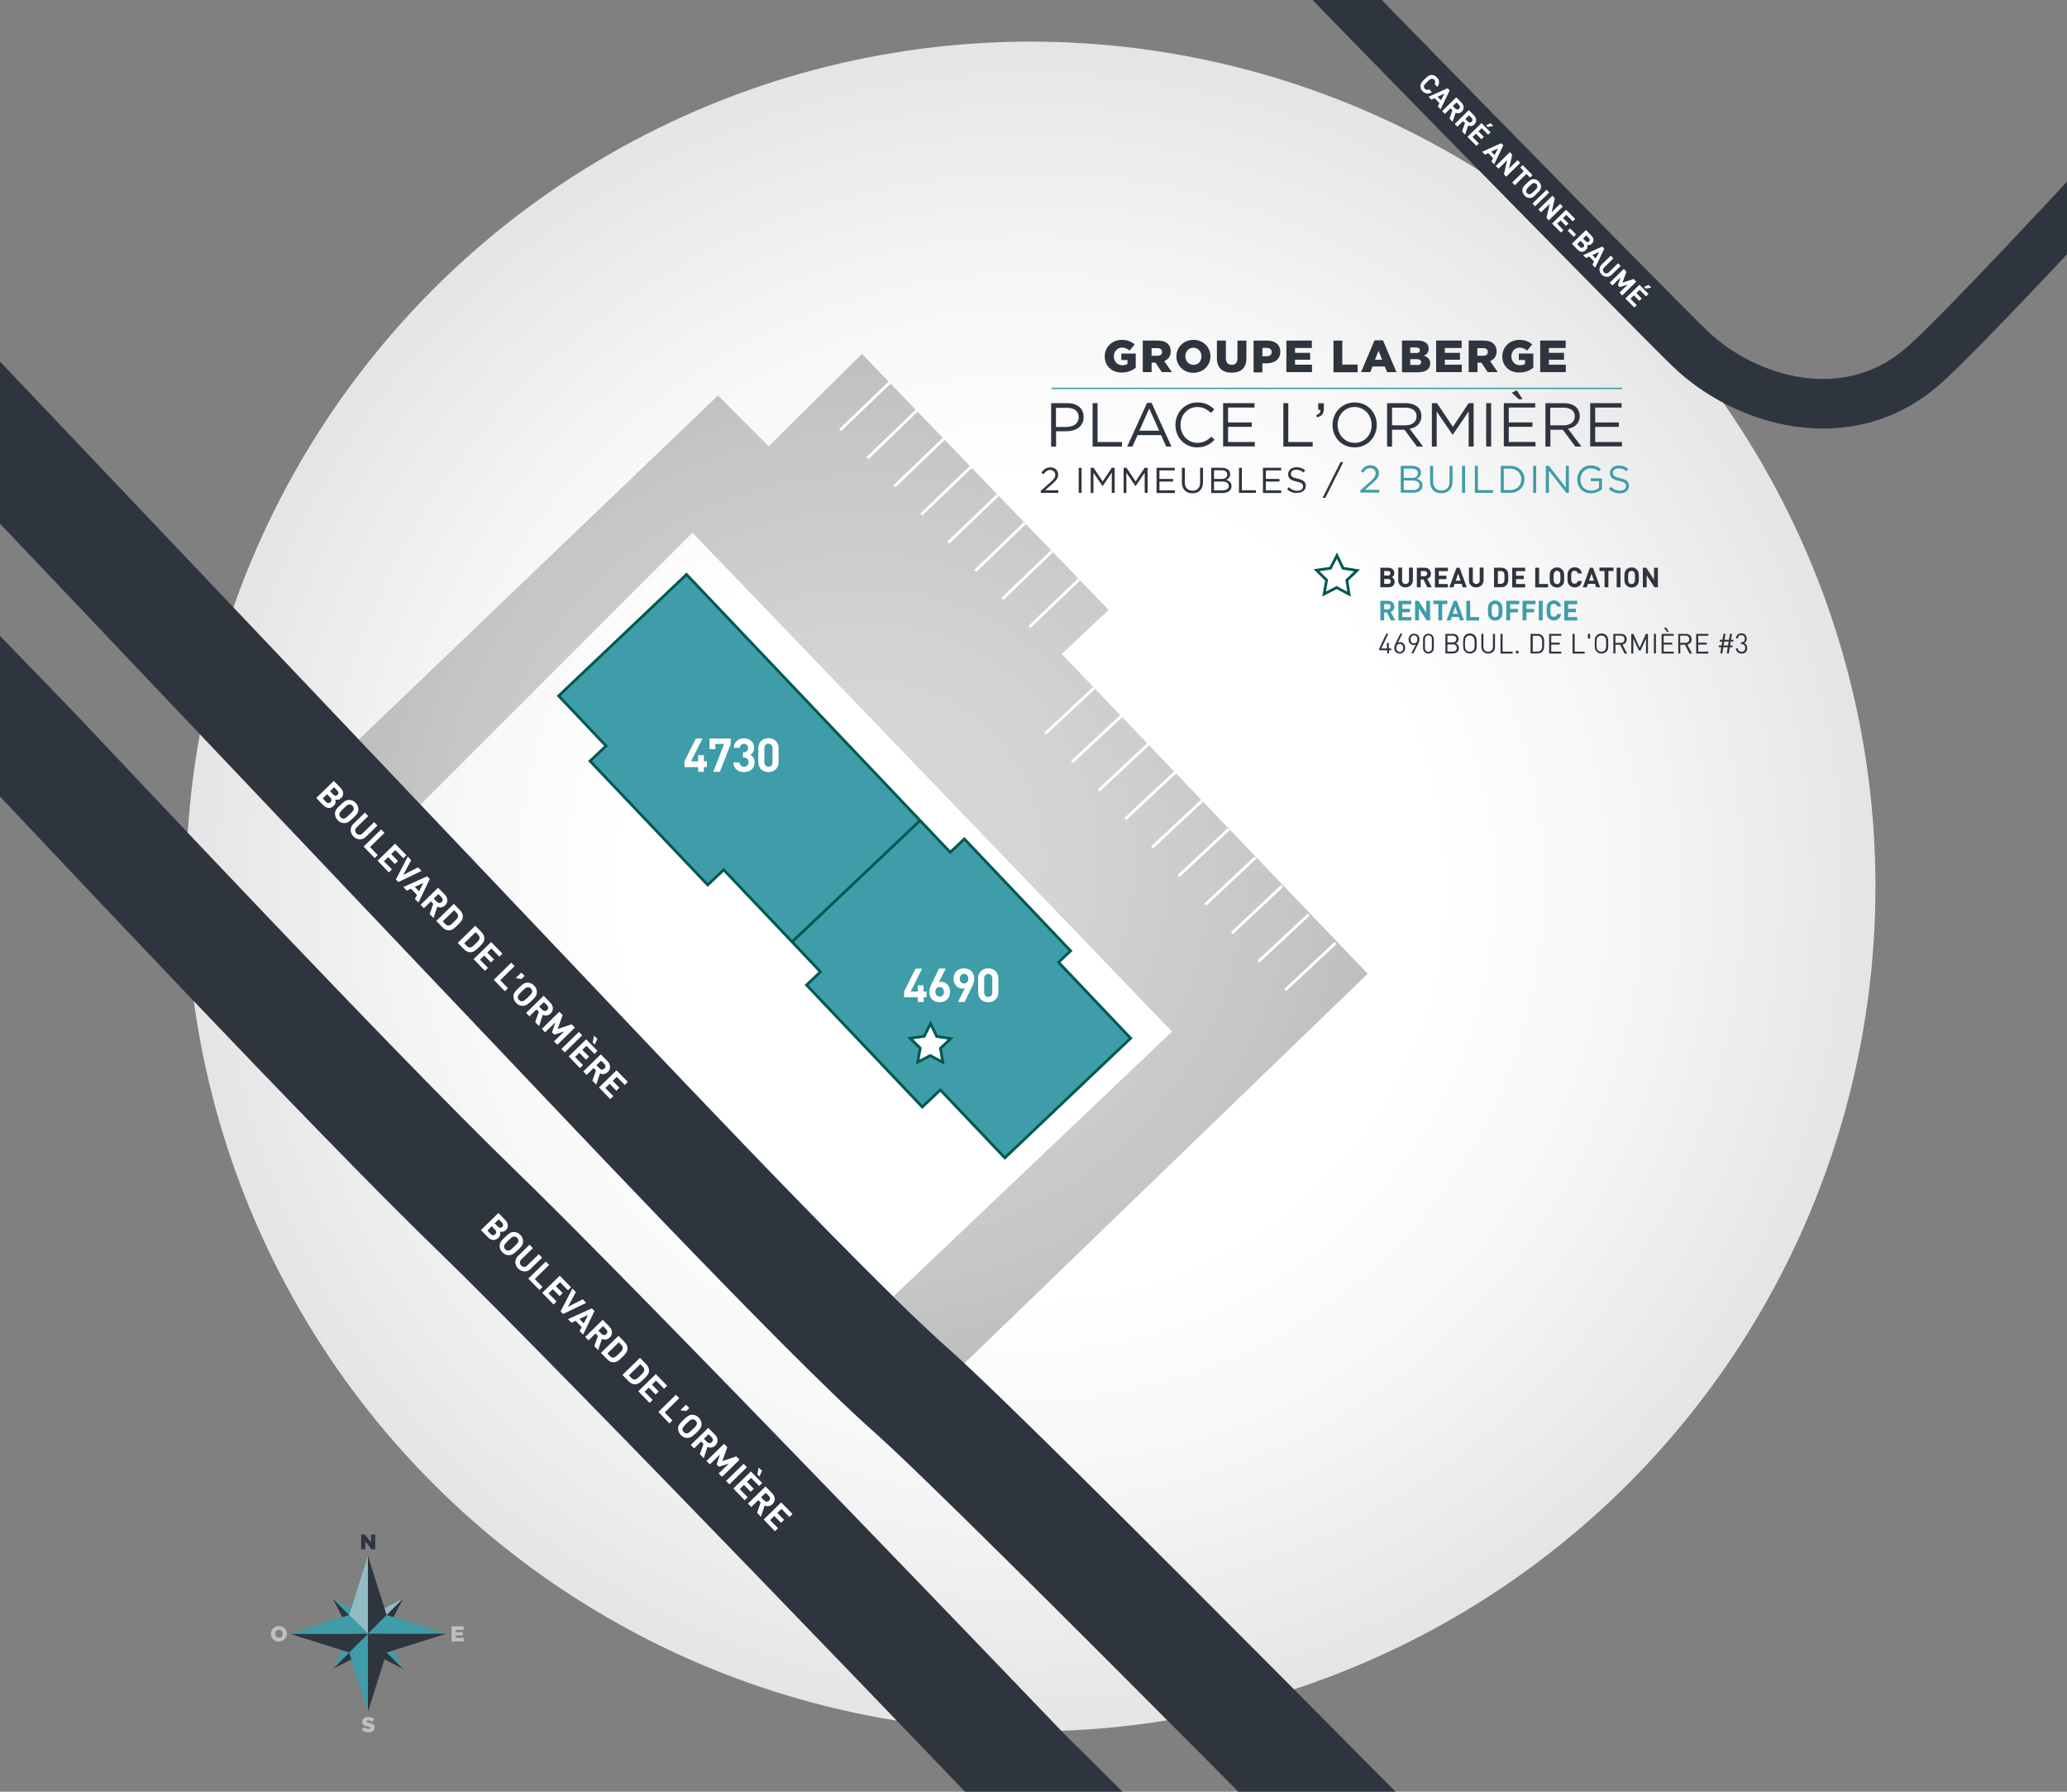 <?xml version="1.0" encoding="utf-8"?>
<!-- Generator: Adobe Illustrator 22.1.0, SVG Export Plug-In . SVG Version: 6.00 Build 0)  -->
<svg version="1.1" xmlns="http://www.w3.org/2000/svg" xmlns:xlink="http://www.w3.org/1999/xlink" x="0px" y="0px"
	 viewBox="0 0 1500 1300" style="enable-background:new 0 0 1500 1300;" xml:space="preserve">
<rect x="0" y="0" width="1500" height="1300" fill="#808080" stroke="none"/>
<style type="text/css">
	.st0{fill:url(#SVGID_1_);}
	.st1{fill:#90BCC4;}
	.st2{fill:#2F353E;}
	.st3{fill:#3E9DA8;}
	.st4{fill:#BFBFBF;}
	.st5{display:none;fill:#E5E5E5;}
	.st6{display:none;fill:url(#SVGID_2_);}
	.st7{display:none;}
	.st8{display:inline;fill:#2F353E;}
	.st9{display:inline;}
	.st10{fill:#CCFFFF;}
	.st11{fill:url(#SVGID_3_);}
	.st12{fill:none;stroke:#FFFFFF;stroke-width:2.066;stroke-miterlimit:10;}
	.st13{fill:#3E9DA8;stroke:#035850;stroke-width:2;stroke-miterlimit:10;}
	.st14{fill:#FFFFFF;stroke:#035850;stroke-width:2;stroke-miterlimit:10;}
	.st15{fill:#FFFFFF;}
	.st16{fill:none;stroke:#035850;stroke-width:2;stroke-miterlimit:10;}
	.st17{clip-path:url(#SVGID_5_);}
	.st18{fill:none;stroke:#2F353E;stroke-width:36;stroke-miterlimit:10;}
	.st19{fill:none;stroke:#2F353E;stroke-width:81;stroke-miterlimit:10;}
	.st20{fill:none;stroke:#3E9DA8;stroke-width:0.993;stroke-miterlimit:10;}
</style>
<g id="Layer_6">
	<radialGradient id="SVGID_1_" cx="747.976" cy="643.184" r="613.041" gradientUnits="userSpaceOnUse">
		<stop  offset="0.48" style="stop-color:#FFFFFF"/>
		<stop  offset="0.699" style="stop-color:#F7F7F7"/>
		<stop  offset="1" style="stop-color:#E5E5E5"/>
	</radialGradient>
	<circle class="st0" cx="748" cy="643.2" r="613"/>
	<g>
		<g>
			<polygon class="st1" points="267,1173.1 267,1185.4 292.6,1159.8 			"/>
			<polygon class="st2" points="292.6,1159.8 267,1185.4 279.3,1185.4 			"/>
		</g>
		<g>
			<polygon class="st2" points="267,1197.7 267,1185.4 241.4,1211 			"/>
			<polygon class="st3" points="241.4,1211 267,1185.4 254.7,1185.4 			"/>
		</g>
		<g>
			<polygon class="st3" points="279.3,1185.4 267,1185.4 292.6,1211 			"/>
			<polygon class="st2" points="292.6,1211 267,1185.4 267,1197.7 			"/>
		</g>
		<g>
			<polygon class="st2" points="254.7,1185.4 267,1185.4 241.4,1159.8 			"/>
			<polygon class="st3" points="241.4,1159.8 267,1185.4 267,1173.1 			"/>
		</g>
		<g>
			<polygon class="st1" points="253.4,1171.8 267,1185.4 267,1128.8 			"/>
			<polygon class="st2" points="267,1128.8 267,1185.4 280.6,1171.8 			"/>
		</g>
		<g>
			<polygon class="st2" points="280.6,1199 267,1185.4 267,1242 			"/>
			<polygon class="st3" points="267,1242 267,1185.4 253.4,1199 			"/>
		</g>
		<g>
			<polygon class="st3" points="280.6,1171.8 267,1185.4 323.7,1185.4 			"/>
			<polygon class="st2" points="323.7,1185.4 267,1185.4 280.6,1199 			"/>
		</g>
		<g>
			<polygon class="st2" points="253.4,1199 267,1185.4 210.4,1185.4 			"/>
			<polygon class="st3" points="210.4,1185.4 267,1185.4 253.4,1171.8 			"/>
		</g>
		<path class="st2" d="M262,1113.4h2.8l4.5,5.7v-5.7h3v10.8h-2.6l-4.6-5.9v5.9h-3V1113.4z"/>
		<path class="st4" d="M262.4,1255.1l1.7-2c1.1,0.9,2.3,1.3,3.5,1.3c0.8,0,1.2-0.3,1.2-0.7v0c0-0.4-0.4-0.7-1.8-1
			c-2.3-0.5-4.1-1.2-4.1-3.4v0c0-2,1.6-3.5,4.2-3.5c1.8,0,3.3,0.5,4.5,1.4l-1.5,2.1c-1-0.7-2.1-1.1-3-1.1c-0.7,0-1.1,0.3-1.1,0.7v0
			c0,0.5,0.4,0.7,1.9,1.1c2.5,0.5,4,1.3,4,3.4v0c0,2.2-1.7,3.5-4.4,3.5C265.6,1256.9,263.7,1256.3,262.4,1255.1z"/>
		<path class="st4" d="M327.7,1180h8.7v2.6h-5.7v1.6h5.2v2.4h-5.2v1.7h5.8v2.6h-8.8V1180z"/>
		<path class="st4" d="M196.6,1185.5L196.6,1185.5c0-3.1,2.5-5.7,5.8-5.7c3.3,0,5.8,2.5,5.8,5.6v0c0,3.1-2.5,5.6-5.8,5.6
			C199.1,1191.1,196.6,1188.6,196.6,1185.5z M205.2,1185.5L205.2,1185.5c0-1.6-1.1-3-2.8-3c-1.6,0-2.7,1.3-2.7,2.9v0
			c0,1.6,1.1,2.9,2.8,2.9C204.1,1188.4,205.2,1187.1,205.2,1185.5z"/>
	</g>
</g>
<g id="Calque_7">
</g>
<g id="Layer_3_copy">
	
		<rect x="402.9" y="785.3" transform="matrix(-0.722 0.692 -0.692 -0.722 1326.75 1129.395)" class="st5" width="66.8" height="92.2"/>
	
		<radialGradient id="SVGID_2_" cx="452.277" cy="815.494" r="30.91" gradientTransform="matrix(1.069 -6.631517e-02 -6.631517e-02 1.064 6.786 -6.509)" gradientUnits="userSpaceOnUse">
		<stop  offset="0" style="stop-color:#34CFC6"/>
		<stop  offset="0.228" style="stop-color:#35CAC6"/>
		<stop  offset="0.488" style="stop-color:#38BCC6"/>
		<stop  offset="0.765" style="stop-color:#3EA6C6"/>
		<stop  offset="1" style="stop-color:#448CC6"/>
	</radialGradient>
	<polygon class="st6" points="404.2,820.8 427.5,798.4 468.3,840.9 445,863.3 	"/>
	<g class="st7">
		<circle class="st8" cx="445.6" cy="824.5" r="3"/>
		<g class="st9">
			<g>
				<g>
					<g>
						<path class="st2" d="M433.3,831.6c1.7,0.1,2.5-0.3,3.4-0.8c1.1-0.5,2.3-1.1,4.6-1c2.3,0.1,3.4,0.8,4.5,1.4c0,0,0,0,0,0
							l-7.5-8.5c-1.1-1.2-2.7-1.9-4.4-1.7l-6.5,0.6c-0.7,0.1-1.2,0.7-1.1,1.4c0.1,0.7,0.7,1.2,1.4,1.1l6.5-0.6
							c0.9-0.1,1.7,0.3,2.3,0.9l0.7,0.8l-9.9,4.2c1.3,0.3,2.1,0.8,2.8,1.2C430.8,831,431.6,831.5,433.3,831.6z"/>
					</g>
				</g>
			</g>
			<g>
				<path class="st10" d="M446.6,832.2c-1.1-0.6-2.6-1.2-4.9-1.3c-2.9-0.1-4.5,0.6-5.9,1.3c-1.2,0.6-2.2,1.1-4.4,1
					c-2.1-0.1-3.1-0.7-4.3-1.4c-0.8-0.5-1.6-1-2.8-1.3l-4.6,2c2,0.4,3.3,1.2,4.5,1.9c1.4,0.8,2.6,1.6,5.3,1.7
					c2.6,0.1,3.9-0.5,5.4-1.2c1.7-0.8,3.7-1.8,7.3-1.6c3.6,0.2,5.5,1.3,7.1,2.2c0,0,0,0,0,0L446.6,832.2z"/>
			</g>
		</g>
	</g>
	<radialGradient id="SVGID_3_" cx="626.5" cy="623.67" r="366.415" gradientUnits="userSpaceOnUse">
		<stop  offset="0" style="stop-color:#D9D9D9"/>
		<stop  offset="0.392" style="stop-color:#D4D4D4"/>
		<stop  offset="0.871" style="stop-color:#C5C5C5"/>
		<stop  offset="1" style="stop-color:#BFBFBF"/>
	</radialGradient>
	<polygon class="st11" points="260.5,536.5 521,287 557.8,323.8 625.5,256.8 804.5,442.5 770.5,474.5 992.5,706.5 698.5,990.5 
		648.5,940.5 850.5,748.5 502.5,386.5 304.5,584.5 	"/>
	<g>
		<g>
			<line class="st12" x1="665.3" y1="297.9" x2="629.4" y2="332.5"/>
			<line class="st12" x1="704.5" y1="338.8" x2="668.6" y2="373.3"/>
			<line class="st12" x1="743.7" y1="379.6" x2="707.8" y2="414.2"/>
			<line class="st12" x1="763.4" y1="400" x2="727.4" y2="434.6"/>
			<line class="st12" x1="783" y1="420.5" x2="747" y2="455"/>
			<line class="st12" x1="684.9" y1="318.4" x2="649" y2="352.9"/>
			<line class="st12" x1="724.1" y1="359.2" x2="688.2" y2="393.7"/>
			<line class="st12" x1="645.7" y1="277.5" x2="609.7" y2="312"/>
		</g>
	</g>
	<g>
		<g>
			<line class="st12" x1="833.7" y1="539.5" x2="797.3" y2="573.6"/>
			<line class="st12" x1="872.4" y1="580.9" x2="836" y2="614.9"/>
			<line class="st12" x1="911.1" y1="622.2" x2="874.7" y2="656.3"/>
			<line class="st12" x1="930.4" y1="642.9" x2="894" y2="677"/>
			<line class="st12" x1="969.1" y1="684.3" x2="932.7" y2="718.3"/>
			<line class="st12" x1="949.7" y1="663.6" x2="913.3" y2="697.6"/>
			<line class="st12" x1="795" y1="498.2" x2="758.6" y2="532.2"/>
			<line class="st12" x1="853" y1="560.2" x2="816.6" y2="594.3"/>
			<line class="st12" x1="891.7" y1="601.6" x2="855.3" y2="635.6"/>
			<line class="st12" x1="814.4" y1="518.9" x2="777.9" y2="552.9"/>
		</g>
	</g>
	<polygon class="st13" points="820.5,753.3 768.2,698.2 776.9,689.9 699.8,608.7 689.6,618.4 498.2,416.8 405.4,504.9 439.8,541.2 
		428.2,552.2 513.6,642.1 525.2,631.1 595.4,705.1 585.3,714.7 669.3,803.2 682.4,790.8 729.2,840.1 	"/>
	<polygon class="st14" points="679.8,752 689.9,753.5 682.5,760.6 684.2,770.8 675.1,765.9 666,770.6 667.8,760.5 660.5,753.3 
		670.7,751.9 675.3,742.7 	"/>
	<g>
		<path class="st15" d="M510.8,556.6v3.4h-4.2v-3.4h-9.9v-4.2l8.3-16.6h4.8l-8.3,16.6h5.1v-4.5h4.2v4.5h2.2v4.2H510.8z"/>
		<path class="st15" d="M522.4,560h-4.8l7.9-20.2h-6.4v3.8h-4.2v-7.8h15.4v4L522.4,560z"/>
		<path class="st15" d="M539.9,560.2c-3.9,0-7.6-2.1-7.7-7.1h4.4c0.1,2.2,1.6,3.2,3.3,3.2c1.9,0,3.3-1.2,3.3-3.4
			c0-2-1.2-3.3-3.4-3.3h-0.6v-3.8h0.6c2.1,0,3.1-1.3,3.1-3c0-2-1.4-3.1-3-3.1c-1.7,0-2.9,1.1-3,2.9h-4.4c0.1-4.3,3.3-6.9,7.4-6.9
			c4.3,0,7.4,2.9,7.4,6.9c0,2.6-1.2,4.1-2.8,5c1.7,0.9,3.1,2.6,3.1,5.5C547.6,557.8,544.1,560.2,539.9,560.2z"/>
		<path class="st15" d="M557.7,560.2c-3.9,0-7.4-2.6-7.4-7.2v-10.2c0-4.6,3.4-7.2,7.4-7.2s7.3,2.6,7.3,7.2V553
			C565,557.6,561.6,560.2,557.7,560.2z M560.6,542.9c0-2-1.2-3.3-2.9-3.3s-3,1.3-3,3.3V553c0,2,1.2,3.3,3,3.3s2.9-1.2,2.9-3.3V542.9
			z"/>
	</g>
	<g>
		<path class="st15" d="M670.3,723.6v3.4H666v-3.4h-9.9v-4.2l8.3-16.6h4.8l-8.3,16.6h5.1v-4.5h4.2v4.5h2.2v4.2H670.3z"/>
		<path class="st15" d="M681.9,727.2c-4.3,0-7.5-2.7-7.5-7.5c0-2.2,1-4.2,2-6.5l5.1-10.5h4.8l-5,10c0.6-0.2,1.2-0.3,1.8-0.3
			c3.3,0,6.4,2.7,6.4,7.2C689.4,724.4,686.2,727.2,681.9,727.2z M681.9,716.1c-1.8,0-3.1,1.3-3.1,3.5c0,2.2,1.3,3.5,3.1,3.5
			s3.1-1.3,3.1-3.5C685,717.5,683.7,716.1,681.9,716.1z"/>
		<path class="st15" d="M705.1,716.5L700,727h-4.8l5-10c-0.6,0.2-1.2,0.3-1.8,0.3c-3.3,0-6.4-2.7-6.4-7.2c0-4.8,3.3-7.5,7.5-7.5
			c4.3,0,7.5,2.7,7.5,7.5C707.1,712.3,706.2,714.3,705.1,716.5z M699.6,706.6c-1.8,0-3.1,1.3-3.1,3.5c0,2.1,1.3,3.5,3.1,3.5
			c1.8,0,3.1-1.3,3.1-3.5C702.7,707.8,701.4,706.6,699.6,706.6z"/>
		<path class="st15" d="M717.2,727.2c-3.9,0-7.4-2.6-7.4-7.2v-10.2c0-4.6,3.4-7.2,7.4-7.2c3.9,0,7.3,2.6,7.3,7.2V720
			C724.5,724.6,721.1,727.2,717.2,727.2z M720.1,709.9c0-2-1.2-3.3-2.9-3.3c-1.7,0-3,1.3-3,3.3V720c0,2,1.2,3.3,3,3.3
			c1.7,0,2.9-1.2,2.9-3.3V709.9z"/>
	</g>
	<line class="st16" x1="574.8" y1="683.4" x2="667.7" y2="595.3"/>
</g>
<g id="Calque_8">
	<g>
		<defs>
			<rect id="SVGID_4_" width="1500" height="1300"/>
		</defs>
		<clipPath id="SVGID_5_">
			<use xlink:href="#SVGID_4_"  style="overflow:visible;"/>
		</clipPath>
		<g class="st17">
			<path class="st18" d="M877.1-103.9c45,48,322.6,331.2,349.5,357c39,37.5,113.7,61.3,169.5,12c51-45,324-346.5,324-346.5"/>
			<path class="st19" d="M-258.4,50.1c121.5,126,606,637.5,640.5,673.5c34.5,36,214.5,228,279,285c64.5,57,444,442.5,444,442.5"/>
			<path class="st19" d="M-339.9,170.1c0,0,336,345,366,376.5s229.5,244.5,319.5,331.5s397.5,408,397.5,408l177,175.5"/>
		</g>
	</g>
	<g>
		<g>
			<path class="st15" d="M1032.4,66.2c-1.1-1.1-1.6-2.4-1.6-3.8c0-2,1.3-3.3,3.1-5c1.8-1.7,3-3,5-3c1.4,0,2.7,0.5,3.8,1.7
				c1.9,1.9,2.2,4.5,0.4,6.9l-2-2c0.6-1,0.7-2.1-0.2-3.1c-0.5-0.5-1.2-0.8-1.8-0.8c-0.8,0-1.4,0.4-3.4,2.3c-2,1.9-2.3,2.5-2.4,3.3
				c0,0.6,0.2,1.2,0.7,1.8c1,1,2.1,0.9,3.1,0.3l2,2C1036.8,68.5,1034.3,68.1,1032.4,66.2z"/>
			<path class="st15" d="M1043.4,77.2l1.2-2.4l-3.5-3.6l-2.4,1.1l-2-2.1l13.8-6.2l1.5,1.6l-6.6,13.7L1043.4,77.2z M1048.2,67.9
				l-5,2.3l2.5,2.5L1048.2,67.9z"/>
			<path class="st15" d="M1051.9,86l2.1-6l-1.4-1.4l-4.1,4l-1.9-2l10.2-10l3.9,4c2,2.1,1.8,4.7,0.1,6.4c-1.4,1.4-3.2,1.4-4.5,0.8
				l-2.2,6.6L1051.9,86z M1058.8,76.2l-1.8-1.9l-2.7,2.6l1.8,1.9c0.9,0.9,2,0.9,2.8,0.1C1059.7,78.2,1059.7,77.1,1058.8,76.2z"/>
			<path class="st15" d="M1061,95.3l2.1-6l-1.4-1.4l-4.1,4l-1.9-2l10.2-10l3.9,4c2,2.1,1.8,4.7,0.1,6.4c-1.4,1.4-3.2,1.4-4.5,0.8
				l-2.2,6.6L1061,95.3z M1067.9,85.6l-1.8-1.9l-2.7,2.6l1.8,1.9c0.9,0.9,2,0.9,2.8,0.1S1068.8,86.4,1067.9,85.6z"/>
			<path class="st15" d="M1064.9,99.3l10.2-10l6.6,6.7l-1.8,1.7l-4.6-4.7l-2.4,2.3l3.9,4l-1.8,1.7l-3.9-4l-2.5,2.4l4.6,4.7l-1.8,1.7
				L1064.9,99.3z M1079.7,92.1l-1.2-1.2l3.3-1.5l1.9,2L1079.7,92.1z"/>
			<path class="st15" d="M1082.3,117.1l1.2-2.4l-3.5-3.6l-2.4,1.1l-2-2.1l13.8-6.2l1.5,1.6l-6.6,13.7L1082.3,117.1z M1087.1,107.7
				l-5,2.3l2.5,2.5L1087.1,107.7z"/>
			<path class="st15" d="M1091.4,126.4l2.3-10.1l-6.3,6.1l-1.9-2l10.2-10l1.7,1.8l-2.3,10.1l6.2-6.1l1.9,2l-10.2,10L1091.4,126.4z"
				/>
			<path class="st15" d="M1107.7,126.2l-8.4,8.2l-1.9-2l8.4-8.2l-2.6-2.7l1.8-1.7l7.1,7.3l-1.8,1.7L1107.7,126.2z"/>
			<path class="st15" d="M1110.2,143.6c-1.4,0-2.7-0.5-3.8-1.7c-1.1-1.2-1.6-2.4-1.6-3.9c0-2,1.3-3.3,3.1-5c1.8-1.7,3-3,5-3
				c1.4,0,2.7,0.5,3.8,1.7c1.1,1.2,1.6,2.4,1.6,3.8c0,2-1.3,3.3-3.1,5C1113.5,142.4,1112.2,143.6,1110.2,143.6z M1115.7,135.4
				c0-0.6-0.2-1.3-0.7-1.8c-0.5-0.5-1.2-0.8-1.8-0.8c-0.8,0-1.4,0.4-3.3,2.3s-2.3,2.5-2.4,3.3c0,0.6,0.2,1.3,0.7,1.8
				c0.5,0.5,1.2,0.8,1.8,0.7c0.8,0,1.4-0.4,3.4-2.3C1115.3,136.7,1115.6,136.2,1115.7,135.4z"/>
			<path class="st15" d="M1112.1,147.7l10.2-10l1.9,2l-10.2,10L1112.1,147.7z"/>
			<path class="st15" d="M1122.3,158l2.3-10.1l-6.3,6.1l-1.9-2l10.2-10l1.7,1.8L1126,154l6.2-6.1l1.9,2l-10.2,10L1122.3,158z"/>
			<path class="st15" d="M1126.3,162.2l10.2-10l6.6,6.7l-1.8,1.7l-4.6-4.7l-2.4,2.3l3.9,4l-1.8,1.7l-3.9-4l-2.5,2.4l4.6,4.7
				l-1.8,1.7L1126.3,162.2z"/>
			<path class="st15" d="M1137.7,167.4l1.7-1.7l4.3,4.4l-1.7,1.7L1137.7,167.4z"/>
			<path class="st15" d="M1144.9,181.2l-4.2-4.3l10.2-10l4,4.1c1.9,2,2,4.2,0.2,5.9c-1.1,1.1-2.6,1.1-3.3,0.8
				c0.3,0.9,0.4,2.3-0.9,3.6C1149,183.3,1146.7,183,1144.9,181.2z M1149,176.8l-2-2.1l-2.5,2.4l2,2.1c0.9,0.9,1.9,0.8,2.6,0.1
				C1149.7,178.7,1149.9,177.7,1149,176.8z M1153,172.7l-1.9-1.9l-2.3,2.3l1.9,1.9c0.8,0.8,1.8,0.9,2.5,0.2
				C1153.8,174.4,1153.8,173.5,1153,172.7z"/>
			<path class="st15" d="M1155.6,192.1l1.2-2.4l-3.5-3.6l-2.4,1.1l-2-2.1l13.8-6.2l1.5,1.6l-6.6,13.7L1155.6,192.1z M1160.5,182.8
				l-5,2.3l2.5,2.5L1160.5,182.8z"/>
			<path class="st15" d="M1162.3,199.2c-2-2.1-2.2-5.1-0.1-7.2l6.7-6.5l1.9,2l-6.6,6.5c-1.2,1.1-1.2,2.5-0.2,3.6
				c1,1.1,2.4,1.1,3.6-0.1l6.6-6.5l1.9,2l-6.7,6.5C1167.4,201.5,1164.3,201.2,1162.3,199.2z"/>
			<path class="st15" d="M1175.3,212.3l5.9-5.8l-5.8,1.8l-1.3-1.3l1.9-5.7l-5.9,5.8l-1.9-2l10.2-10l1.9,2l-2.9,8l8.1-2.7l1.9,2
				l-10.2,10L1175.3,212.3z"/>
			<path class="st15" d="M1179.5,216.6l10.2-10l6.6,6.7l-1.8,1.7l-4.6-4.7l-2.4,2.3l3.9,4l-1.8,1.7l-3.9-4l-2.5,2.4l4.6,4.7
				l-1.8,1.7L1179.5,216.6z M1194.3,209.4l-1.2-1.2l3.3-1.5l1.9,2L1194.3,209.4z"/>
		</g>
	</g>
	<g>
		<g>
			<path class="st15" d="M234.7,584.3l-5.2-5.3l12.7-12.4l5,5.1c2.4,2.5,2.4,5.3,0.3,7.4c-1.4,1.4-3.2,1.3-4.2,1
				c0.4,1.1,0.6,2.9-1.1,4.5C239.8,587,236.9,586.6,234.7,584.3z M239.8,578.8l-2.5-2.6l-3.1,3.1l2.5,2.6c1.1,1.1,2.3,1,3.2,0.1
				C240.7,581.2,240.9,580,239.8,578.8z M244.8,573.6l-2.4-2.4l-2.9,2.9l2.4,2.4c1,1.1,2.2,1.1,3.1,0.2
				C245.8,575.9,245.8,574.7,244.8,573.6z"/>
			<path class="st15" d="M249.8,597.2c-1.8,0-3.3-0.6-4.7-2.1c-1.4-1.4-2-3-2-4.8c0-2.5,1.7-4.1,3.9-6.2c2.2-2.1,3.8-3.7,6.3-3.7
				c1.8,0,3.3,0.6,4.8,2.1c1.4,1.4,2,3,2,4.8c0,2.5-1.6,4.1-3.8,6.2C253.9,595.7,252.4,597.2,249.8,597.2z M256.7,586.9
				c0.1-0.8-0.2-1.6-0.9-2.3c-0.7-0.7-1.5-1-2.3-0.9c-1,0-1.7,0.5-4.2,2.9c-2.4,2.4-2.9,3.1-3,4.1c-0.1,0.8,0.2,1.6,0.9,2.3
				c0.7,0.7,1.5,1,2.2,0.9c1,0,1.7-0.5,4.2-2.9C256.2,588.6,256.6,587.9,256.7,586.9z"/>
			<path class="st15" d="M256.5,606.9c-2.5-2.6-2.8-6.4-0.1-9.1l8.4-8.2l2.4,2.5l-8.3,8.1c-1.5,1.4-1.5,3.1-0.2,4.5
				c1.3,1.3,3,1.4,4.5-0.1l8.3-8.1l2.4,2.5l-8.4,8.2C262.9,609.8,259.1,609.5,256.5,606.9z"/>
			<path class="st15" d="M263.9,614.2l12.7-12.4l2.4,2.5l-10.5,10.3l5.6,5.8l-2.2,2.2L263.9,614.2z"/>
			<path class="st15" d="M274,624.5l12.7-12.4l8.2,8.4l-2.2,2.2l-5.8-5.9l-3,2.9l4.9,5l-2.2,2.2l-4.9-5l-3.1,3l5.8,5.9l-2.2,2.2
				L274,624.5z"/>
			<path class="st15" d="M289.1,640l-1.8-1.9l8.6-16.6l2.5,2.6l-5.8,10.7l10.8-5.5l2.5,2.6L289.1,640z"/>
			<path class="st15" d="M301.1,652.3l1.5-3l-4.4-4.5l-3,1.4l-2.5-2.6l17.3-7.8l1.9,1.9l-8.2,17.1L301.1,652.3z M307.2,640.6
				l-6.2,2.9l3.1,3.2L307.2,640.6z"/>
			<path class="st15" d="M311.8,663.2l2.6-7.4l-1.7-1.8l-5.1,5l-2.4-2.5l12.7-12.4l4.9,5c2.5,2.6,2.3,5.9,0.1,7.9
				c-1.8,1.7-4,1.7-5.6,0.9l-2.7,8.2L311.8,663.2z M320.4,651l-2.3-2.3l-3.4,3.3l2.3,2.3c1.1,1.1,2.5,1.1,3.4,0.2
				C321.5,653.5,321.5,652.1,320.4,651z"/>
			<path class="st15" d="M325.6,675c-1.7,0-3.2-0.8-4.5-2.2l-4.5-4.6l12.7-12.4l4.5,4.6c1.3,1.3,2.1,2.9,2.1,4.5
				c0,2.8-1.9,4.4-3.8,6.3C330.2,673,328.5,675,325.6,675z M332.4,664.9c0.1-0.9-0.2-1.8-1-2.6l-1.8-1.9l-8.3,8.1l1.8,1.9
				c0.8,0.9,1.7,1.2,2.6,1.1c1-0.1,2-0.9,3.9-2.8C331.6,666.8,332.3,665.9,332.4,664.9z"/>
			<path class="st15" d="M341.2,690.9c-1.7,0-3.2-0.9-4.5-2.2l-4.5-4.6l12.7-12.4l4.5,4.6c1.3,1.3,2.1,2.9,2.1,4.5
				c0,2.8-1.9,4.4-3.8,6.3C345.7,689,344,690.9,341.2,690.9z M348,680.8c0.1-0.9-0.2-1.8-1-2.6l-1.8-1.9l-8.3,8.1l1.8,1.9
				c0.8,0.9,1.7,1.2,2.6,1.1c1-0.1,2-0.9,3.9-2.8S347.9,681.9,348,680.8z"/>
			<path class="st15" d="M343.7,695.9l12.7-12.4l8.2,8.4l-2.2,2.2l-5.8-5.9l-3,2.9l4.9,5l-2.2,2.2l-4.9-5l-3.1,3l5.8,5.9l-2.2,2.2
				L343.7,695.9z"/>
			<path class="st15" d="M358.3,710.9l12.7-12.4l2.4,2.5L363,711.2l5.6,5.8l-2.2,2.2L358.3,710.9z"/>
			<path class="st15" d="M374.2,709.7l4.1-4l2.4,2.4l-2.2,2.2L374.2,709.7z"/>
			<path class="st15" d="M379.3,729.8c-1.8,0-3.3-0.6-4.7-2.1c-1.4-1.4-2-3-2-4.8c0-2.5,1.7-4.1,3.9-6.2c2.2-2.1,3.8-3.7,6.3-3.7
				c1.8,0,3.4,0.6,4.8,2.1c1.4,1.4,2,3,2,4.8c0,2.5-1.6,4.1-3.8,6.2C383.5,728.3,381.9,729.8,379.3,729.8z M386.2,719.5
				c0.1-0.8-0.2-1.6-0.9-2.3c-0.7-0.7-1.5-1-2.3-0.9c-1,0-1.7,0.5-4.2,2.9c-2.4,2.4-2.9,3.1-3,4.1c-0.1,0.8,0.2,1.6,0.9,2.3
				c0.7,0.7,1.5,1,2.2,0.9c1,0,1.7-0.5,4.2-2.9C385.7,721.2,386.1,720.5,386.2,719.5z"/>
			<path class="st15" d="M388.4,741.6l2.6-7.4l-1.7-1.8l-5.1,5l-2.4-2.5l12.7-12.4l4.9,5c2.5,2.6,2.3,5.9,0.1,7.9
				c-1.8,1.7-4,1.7-5.6,0.9l-2.7,8.2L388.4,741.6z M397,729.4l-2.3-2.3l-3.4,3.3l2.3,2.3c1.1,1.1,2.5,1.1,3.4,0.2
				C398.1,731.9,398.1,730.5,397,729.4z"/>
			<path class="st15" d="M402,755.6l7.4-7.2l-7.2,2.3l-1.6-1.7l2.4-7.2l-7.4,7.2l-2.4-2.5l12.7-12.4l2.4,2.4l-3.6,10.1l10.1-3.4
				l2.4,2.4l-12.7,12.4L402,755.6z"/>
			<path class="st15" d="M407.4,761.1l12.7-12.4l2.4,2.5l-12.7,12.4L407.4,761.1z"/>
			<path class="st15" d="M412.7,766.5l12.7-12.4l8.2,8.4l-2.2,2.2l-5.8-5.9l-3,2.9l4.9,5l-2.2,2.2l-4.9-5l-3.1,3l5.8,5.9l-2.2,2.2
				L412.7,766.5z M430.1,756.4l1-5l2.4,2.4l-1.9,4.1L430.1,756.4z"/>
			<path class="st15" d="M429.9,784.1l2.6-7.4l-1.7-1.8l-5.1,5l-2.4-2.5l12.7-12.4l4.9,5c2.5,2.6,2.3,5.9,0.1,7.9
				c-1.8,1.7-4,1.7-5.6,0.9l-2.7,8.2L429.9,784.1z M438.5,771.9l-2.3-2.3l-3.4,3.3l2.3,2.3c1.1,1.1,2.5,1.1,3.4,0.2
				C439.6,774.4,439.6,773,438.5,771.9z"/>
			<path class="st15" d="M434.7,789l12.7-12.4l8.2,8.4l-2.2,2.2l-5.8-5.9l-3,2.9l4.9,5l-2.2,2.2l-4.9-5l-3.1,3l5.8,5.9l-2.2,2.2
				L434.7,789z"/>
		</g>
	</g>
	<g>
		<g>
			<path class="st15" d="M354.2,897.8l-5.2-5.3l12.7-12.4l5,5.1c2.4,2.5,2.4,5.3,0.3,7.4c-1.4,1.4-3.2,1.3-4.2,1
				c0.4,1.1,0.6,2.9-1.1,4.5C359.3,900.4,356.4,900.1,354.2,897.8z M359.3,892.3l-2.5-2.6l-3.1,3.1l2.5,2.6c1.1,1.1,2.3,1,3.2,0.1
				C360.2,894.7,360.4,893.5,359.3,892.3z M364.3,887.1l-2.4-2.4l-2.9,2.9l2.4,2.4c1,1.1,2.2,1.1,3.1,0.2
				C365.3,889.3,365.3,888.2,364.3,887.1z"/>
			<path class="st15" d="M369.3,910.7c-1.8,0-3.3-0.6-4.7-2.1c-1.4-1.4-2-3-2-4.8c0-2.5,1.7-4.1,3.9-6.2c2.2-2.1,3.8-3.7,6.3-3.7
				c1.8,0,3.3,0.6,4.8,2.1c1.4,1.4,2,3,2,4.8c0,2.5-1.6,4.1-3.8,6.2C373.4,909.1,371.9,910.7,369.3,910.7z M376.2,900.4
				c0.1-0.8-0.2-1.6-0.9-2.3c-0.7-0.7-1.5-1-2.3-0.9c-1,0-1.7,0.5-4.2,2.9c-2.4,2.4-2.9,3.1-3,4.1c-0.1,0.8,0.2,1.6,0.9,2.3
				s1.5,1,2.2,0.9c1,0,1.7-0.5,4.2-2.9C375.6,902.1,376.1,901.4,376.2,900.4z"/>
			<path class="st15" d="M376,920.4c-2.5-2.6-2.8-6.4-0.1-9.1l8.4-8.2l2.4,2.5l-8.3,8.1c-1.5,1.4-1.5,3.1-0.2,4.5
				c1.3,1.3,3,1.4,4.5-0.1l8.3-8.1l2.4,2.5l-8.4,8.2C382.4,923.3,378.6,923,376,920.4z"/>
			<path class="st15" d="M383.4,927.7l12.7-12.4l2.4,2.5L388.1,928l5.6,5.8l-2.2,2.2L383.4,927.7z"/>
			<path class="st15" d="M393.5,938l12.7-12.4l8.2,8.4l-2.2,2.2l-5.8-5.9l-3,2.9l4.9,5l-2.2,2.2l-4.9-5l-3.1,3l5.8,5.9l-2.2,2.2
				L393.5,938z"/>
			<path class="st15" d="M408.6,953.4l-1.8-1.9l8.6-16.6l2.5,2.6l-5.8,10.7l10.8-5.5l2.5,2.6L408.6,953.4z"/>
			<path class="st15" d="M420.6,965.8l1.5-3l-4.4-4.5l-3,1.4l-2.5-2.6l17.3-7.8l1.9,1.9l-8.2,17.1L420.6,965.8z M426.7,954.1
				l-6.2,2.9l3.1,3.2L426.7,954.1z"/>
			<path class="st15" d="M431.3,976.7l2.6-7.4l-1.7-1.8l-5.1,5l-2.4-2.5l12.7-12.4l4.9,5c2.5,2.6,2.3,5.9,0.1,7.9
				c-1.8,1.7-4,1.7-5.6,0.9l-2.7,8.2L431.3,976.7z M439.9,964.5l-2.3-2.3l-3.4,3.3l2.3,2.3c1.1,1.1,2.5,1.1,3.4,0.2
				C441,967,441,965.6,439.9,964.5z"/>
			<path class="st15" d="M445.1,988.4c-1.7,0-3.2-0.8-4.5-2.2l-4.5-4.6l12.7-12.4l4.5,4.6c1.3,1.3,2.1,2.9,2.1,4.5
				c0,2.8-1.9,4.4-3.8,6.3C449.7,986.5,447.9,988.5,445.1,988.4z M451.9,978.4c0.1-0.9-0.2-1.8-1-2.6l-1.8-1.9l-8.3,8.1l1.8,1.9
				c0.8,0.9,1.7,1.2,2.6,1.1c1-0.1,2-0.9,3.9-2.8C451.1,980.3,451.8,979.4,451.9,978.4z"/>
			<path class="st15" d="M460.7,1004.4c-1.7,0-3.2-0.9-4.5-2.2l-4.5-4.6l12.7-12.4l4.5,4.6c1.3,1.3,2.1,2.9,2.1,4.5
				c0,2.8-1.9,4.4-3.8,6.3C465.2,1002.4,463.5,1004.4,460.7,1004.4z M467.5,994.3c0.1-0.9-0.2-1.8-1-2.6l-1.8-1.9l-8.3,8.1l1.8,1.9
				c0.8,0.9,1.7,1.2,2.6,1.1c1-0.1,2-0.9,3.9-2.8C466.6,996.2,467.4,995.3,467.5,994.3z"/>
			<path class="st15" d="M463.2,1009.4l12.7-12.4l8.2,8.4l-2.2,2.2l-5.8-5.9l-3,2.9l4.9,5l-2.2,2.2l-4.9-5l-3.1,3l5.8,5.9l-2.2,2.2
				L463.2,1009.4z"/>
			<path class="st15" d="M477.8,1024.4l12.7-12.4l2.4,2.5l-10.5,10.3l5.6,5.8l-2.2,2.2L477.8,1024.4z"/>
			<path class="st15" d="M493.7,1023.2l4.1-4l2.4,2.4l-2.2,2.2L493.7,1023.2z"/>
			<path class="st15" d="M498.8,1043.3c-1.8,0-3.3-0.6-4.7-2.1c-1.4-1.4-2-3-2-4.8c0-2.5,1.7-4.1,3.9-6.2c2.2-2.1,3.8-3.7,6.3-3.7
				c1.8,0,3.4,0.6,4.8,2.1c1.4,1.4,2,3,2,4.8c0,2.5-1.6,4.1-3.8,6.2C503,1041.7,501.4,1043.3,498.8,1043.3z M505.7,1033
				c0.1-0.8-0.2-1.6-0.9-2.3c-0.7-0.7-1.5-1-2.3-0.9c-1,0-1.7,0.5-4.2,2.9c-2.4,2.4-2.9,3.1-3,4.1c-0.1,0.8,0.2,1.6,0.9,2.3
				c0.7,0.7,1.5,1,2.2,0.9c1,0,1.7-0.5,4.2-2.9C505.2,1034.7,505.6,1034,505.7,1033z"/>
			<path class="st15" d="M507.9,1055.1l2.6-7.4l-1.7-1.8l-5.1,5l-2.4-2.5l12.7-12.4l4.9,5c2.5,2.6,2.3,5.9,0.1,7.9
				c-1.8,1.7-4,1.7-5.6,0.9l-2.7,8.2L507.9,1055.1z M516.5,1042.9l-2.3-2.3l-3.4,3.3l2.3,2.3c1.1,1.1,2.5,1.1,3.4,0.2
				C517.6,1045.4,517.6,1044,516.5,1042.9z"/>
			<path class="st15" d="M521.5,1069.1l7.4-7.2l-7.2,2.3l-1.6-1.7l2.4-7.2l-7.4,7.2l-2.4-2.5l12.7-12.4l2.4,2.4l-3.6,10.1l10.1-3.4
				l2.4,2.4l-12.7,12.4L521.5,1069.1z"/>
			<path class="st15" d="M526.9,1074.5l12.7-12.4l2.4,2.5l-12.7,12.4L526.9,1074.5z"/>
			<path class="st15" d="M532.2,1080l12.7-12.4l8.2,8.4l-2.2,2.2l-5.8-5.9l-3,2.9l4.9,5l-2.2,2.2l-4.9-5l-3.1,3l5.8,5.9l-2.2,2.2
				L532.2,1080z M549.6,1069.8l1-5l2.4,2.4l-1.9,4.1L549.6,1069.8z"/>
			<path class="st15" d="M549.4,1097.6l2.6-7.4l-1.7-1.8l-5.1,5l-2.4-2.5l12.7-12.4l4.9,5c2.5,2.6,2.3,5.9,0.1,7.9
				c-1.8,1.7-4,1.7-5.6,0.9l-2.7,8.2L549.4,1097.6z M558,1085.4l-2.3-2.3l-3.4,3.3l2.3,2.3c1.1,1.1,2.5,1.1,3.4,0.2
				C559.1,1087.9,559.1,1086.5,558,1085.4z"/>
			<path class="st15" d="M554.2,1102.5l12.7-12.4l8.2,8.4l-2.2,2.2l-5.8-5.9l-3,2.9l4.9,5l-2.2,2.2l-4.9-5l-3.1,3l5.8,5.9l-2.2,2.2
				L554.2,1102.5z"/>
		</g>
	</g>
</g>
<g id="Layer_5">
	<g>
		<defs>
			<rect id="SVGID_6_" width="1500" height="1300"/>
		</defs>
		<clipPath id="SVGID_7_">
			<use xlink:href="#SVGID_6_"  style="overflow:visible;"/>
		</clipPath>
	</g>
	<g>
		<path class="st2" d="M801.7,258.6L801.7,258.6c0-6.7,5.2-12,12.4-12c4,0,6.9,1.2,9.3,3.3l-3.7,4.5c-1.6-1.4-3.3-2.2-5.5-2.2
			c-3.3,0-5.9,2.8-5.9,6.3v0.1c0,3.7,2.6,6.4,6.2,6.4c1.5,0,2.7-0.3,3.7-1v-2.8h-4.5v-4.7h10.5v10.3c-2.4,2-5.8,3.5-10,3.5
			C807,270.5,801.7,265.6,801.7,258.6z"/>
		<path class="st2" d="M829.3,247.1h10.8c3.5,0,5.9,0.9,7.5,2.5c1.3,1.3,2,3.1,2,5.3v0.1c0,3.5-1.9,5.8-4.7,7l5.5,8h-7.3l-4.6-6.9
			h-0.1h-2.7v6.9h-6.4V247.1z M839.9,258.1c2.2,0,3.4-1,3.4-2.7v-0.1c0-1.8-1.3-2.7-3.4-2.7h-4.2v5.5H839.9z"/>
		<path class="st2" d="M853.7,258.6L853.7,258.6c0-6.7,5.3-12,12.4-12c7.1,0,12.3,5.3,12.3,11.9v0.1c0,6.6-5.3,11.9-12.4,11.9
			C859,270.5,853.7,265.2,853.7,258.6z M871.9,258.6L871.9,258.6c0-3.4-2.4-6.3-5.9-6.3c-3.5,0-5.8,2.8-5.8,6.1v0.1
			c0,3.3,2.4,6.2,5.9,6.2C869.6,264.8,871.9,261.9,871.9,258.6z"/>
		<path class="st2" d="M883.1,260v-12.9h6.5v12.7c0,3.3,1.7,4.9,4.2,4.9c2.6,0,4.2-1.5,4.2-4.7v-12.9h6.5v12.7
			c0,7.4-4.2,10.6-10.7,10.6S883.1,267.1,883.1,260z"/>
		<path class="st2" d="M909.8,247.1h9.8c5.8,0,9.5,3,9.5,8.1v0.1c0,5.4-4.2,8.3-9.9,8.3h-3.1v6.6h-6.4V247.1z M919.2,258.5
			c2.3,0,3.6-1.2,3.6-3v-0.1c0-2-1.4-3-3.7-3h-3v6.1H919.2z"/>
		<path class="st2" d="M933.5,247.1H952v5.4h-12.2v3.5h11v5h-11v3.6h12.3v5.4h-18.6V247.1z"/>
		<path class="st2" d="M967.7,247.1h6.4v17.4h11.1v5.6h-17.5V247.1z"/>
		<path class="st2" d="M997.5,246.9h6.1l9.8,23.1h-6.8l-1.7-4.1H996l-1.6,4.1h-6.7L997.5,246.9z M1003,261l-2.6-6.5l-2.6,6.5H1003z"
			/>
		<path class="st2" d="M1017.2,247.1h11.8c2.9,0,4.9,0.7,6.3,2.1c0.9,0.9,1.5,2.1,1.5,3.7v0.1c0,2.7-1.5,4.2-3.5,5.1
			c2.8,0.9,4.6,2.5,4.6,5.6v0.1c0,3.9-3.2,6.3-8.7,6.3h-11.8V247.1z M1027.4,256.2c1.9,0,3-0.7,3-2v-0.1c0-1.2-1-2-2.9-2h-4.1v4
			H1027.4z M1028.3,264.9c1.9,0,3-0.8,3-2.1v-0.1c0-1.2-1-2.1-3.1-2.1h-4.8v4.2H1028.3z"/>
		<path class="st2" d="M1042.3,247.1h18.4v5.4h-12.2v3.5h11v5h-11v3.6h12.3v5.4h-18.6V247.1z"/>
		<path class="st2" d="M1065.8,247.1h10.8c3.5,0,5.9,0.9,7.5,2.5c1.3,1.3,2,3.1,2,5.3v0.1c0,3.5-1.9,5.8-4.7,7l5.5,8h-7.3l-4.6-6.9
			h-0.1h-2.7v6.9h-6.4V247.1z M1076.3,258.1c2.2,0,3.4-1,3.4-2.7v-0.1c0-1.8-1.3-2.7-3.4-2.7h-4.2v5.5H1076.3z"/>
		<path class="st2" d="M1090.2,258.6L1090.2,258.6c0-6.7,5.2-12,12.4-12c4,0,6.9,1.2,9.3,3.3l-3.7,4.5c-1.6-1.4-3.3-2.2-5.5-2.2
			c-3.3,0-5.9,2.8-5.9,6.3v0.1c0,3.7,2.6,6.4,6.2,6.4c1.5,0,2.7-0.3,3.7-1v-2.8h-4.5v-4.7h10.5v10.3c-2.4,2-5.8,3.5-10,3.5
			C1095.5,270.5,1090.2,265.6,1090.2,258.6z"/>
		<path class="st2" d="M1117.8,247.1h18.4v5.4h-12.2v3.5h11v5h-11v3.6h12.3v5.4h-18.6V247.1z"/>
		<path class="st2" d="M762.8,292.5h11.8c7.1,0,11.8,3.8,11.8,10v0.1c0,6.8-5.7,10.3-12.4,10.3h-7.6V324h-3.6V292.5z M774.2,309.7
			c5.2,0,8.6-2.8,8.6-6.9v-0.1c0-4.5-3.4-6.8-8.5-6.8h-8v13.9H774.2z"/>
		<path class="st2" d="M792.9,292.5h3.6v28.2h17.7v3.3h-21.3V292.5z"/>
		<path class="st2" d="M832.4,292.3h3.3l14.4,31.7h-3.8l-3.7-8.3h-17.1l-3.7,8.3H818L832.4,292.3z M841.2,312.5l-7.2-16.1l-7.2,16.1
			H841.2z"/>
		<path class="st2" d="M853,308.4L853,308.4c0-9,6.7-16.4,15.9-16.4c5.7,0,9.1,2,12.3,5l-2.4,2.6c-2.7-2.5-5.6-4.3-9.9-4.3
			c-7,0-12.2,5.7-12.2,12.9v0.1c0,7.3,5.3,13,12.2,13c4.3,0,7.2-1.7,10.2-4.5l2.3,2.3c-3.3,3.3-6.9,5.5-12.6,5.5
			C859.7,324.6,853,317.4,853,308.4z"/>
		<path class="st2" d="M887.6,292.5h22.8v3.2h-19.2v10.8h17.2v3.2h-17.2v11h19.4v3.2h-23V292.5z"/>
		<path class="st2" d="M931.3,292.5h3.6v28.2h17.7v3.3h-21.3V292.5z"/>
		<path class="st2" d="M955.2,301.2c2.2-0.8,3.2-2,3-3.9h-1.6v-4.7h4.1v4c0,3.6-1.6,5.4-5,6.2L955.2,301.2z"/>
		<path class="st2" d="M967,308.4L967,308.4c0-8.8,6.5-16.4,16.1-16.4c9.6,0,16,7.5,16,16.2c0,0,0,0,0,0.1c0,8.7-6.5,16.3-16.1,16.3
			S967,317.1,967,308.4z M995.4,308.4L995.4,308.4c0-7.2-5.2-13.1-12.4-13.1c-7.2,0-12.3,5.8-12.3,12.9v0.1c0,7.2,5.2,13,12.4,13
			C990.3,321.3,995.4,315.5,995.4,308.4z"/>
		<path class="st2" d="M1006.6,292.5h13.5c3.9,0,7,1.2,9,3.1c1.5,1.5,2.4,3.7,2.4,6.2v0.1c0,5.2-3.6,8.3-8.5,9.2l9.7,12.9h-4.4
			l-9.1-12.2h-0.1h-8.9V324h-3.6V292.5z M1019.9,308.6c4.7,0,8.1-2.4,8.1-6.5V302c0-3.9-3-6.2-8.1-6.2h-9.7v12.8H1019.9z"/>
		<path class="st2" d="M1039.2,292.5h3.6l11.5,17.2l11.5-17.2h3.6V324h-3.6v-25.5l-11.5,16.9h-0.2l-11.5-16.8V324h-3.5V292.5z"/>
		<path class="st2" d="M1078.5,292.5h3.6V324h-3.6V292.5z"/>
		<path class="st2" d="M1091.3,292.5h22.8v3.2h-19.2v10.8h17.2v3.2h-17.2v11h19.4v3.2h-23V292.5z M1097.1,284.9l3.6-1.7l4.3,6.5
			h-2.8L1097.1,284.9z"/>
		<path class="st2" d="M1121.5,292.5h13.5c3.9,0,7,1.2,9,3.1c1.5,1.5,2.4,3.7,2.4,6.2v0.1c0,5.2-3.6,8.3-8.5,9.2l9.7,12.9h-4.4
			l-9.1-12.2h-0.1h-8.9V324h-3.6V292.5z M1134.7,308.6c4.7,0,8.1-2.4,8.1-6.5V302c0-3.9-3-6.2-8.1-6.2h-9.7v12.8H1134.7z"/>
		<path class="st2" d="M1154,292.5h22.8v3.2h-19.2v10.8h17.2v3.2h-17.2v11h19.4v3.2h-23V292.5z"/>
		<path class="st2" d="M755.4,356l6.6-5.8c2.8-2.5,3.8-3.9,3.8-5.7c0-2.1-1.7-3.5-3.7-3.5c-2.1,0-3.4,1.1-4.9,3.1l-1.5-1.1
			c1.6-2.4,3.4-3.9,6.6-3.9c3.3,0,5.6,2.2,5.6,5.1v0.1c0,2.7-1.4,4.3-4.6,7.1l-4.9,4.3h9.6v1.9h-12.7V356z"/>
		<path class="st2" d="M782.8,339.4h2.1v18.2h-2.1V339.4z"/>
		<path class="st2" d="M791.5,339.4h2.1l6.6,9.9l6.6-9.9h2.1v18.2h-2.1v-14.7l-6.6,9.8h-0.1l-6.6-9.7v14.7h-2V339.4z"/>
		<path class="st2" d="M815.4,339.4h2.1l6.6,9.9l6.6-9.9h2.1v18.2h-2.1v-14.7l-6.6,9.8H824l-6.6-9.7v14.7h-2V339.4z"/>
		<path class="st2" d="M839.3,339.4h13.2v1.9h-11.1v6.2h9.9v1.9h-9.9v6.4h11.2v1.9h-13.3V339.4z"/>
		<path class="st2" d="M857.7,350v-10.6h2.1v10.5c0,3.9,2.1,6.1,5.6,6.1c3.4,0,5.5-2,5.5-6v-10.6h2.1v10.4c0,5.3-3,8.1-7.6,8.1
			C860.8,357.9,857.7,355.2,857.7,350z"/>
		<path class="st2" d="M879,339.4h7.7c2.1,0,3.7,0.6,4.8,1.6c0.8,0.8,1.2,1.7,1.2,2.9v0.1c0,2.4-1.5,3.6-2.9,4.2
			c2.2,0.6,3.9,1.9,3.9,4.4v0.1c0,3.1-2.6,5-6.6,5H879V339.4z M886.4,347.5c2.5,0,4.2-1.1,4.2-3.2v-0.1c0-1.8-1.4-3-4-3H881v6.3
			H886.4z M887.2,355.8c2.8,0,4.5-1.2,4.5-3.2v-0.1c0-2-1.7-3.1-4.8-3.1H881v6.4H887.2z"/>
		<path class="st2" d="M899.1,339.4h2.1v16.3h10.2v1.9h-12.3V339.4z"/>
		<path class="st2" d="M916.5,339.4h13.2v1.9h-11.1v6.2h9.9v1.9h-9.9v6.4h11.2v1.9h-13.3V339.4z"/>
		<path class="st2" d="M934,355l1.3-1.5c1.9,1.7,3.7,2.6,6.2,2.6c2.4,0,4.1-1.3,4.1-3.1v-0.1c0-1.7-0.9-2.7-4.7-3.5
			c-4.2-0.9-6.1-2.3-6.1-5.3v-0.1c0-2.9,2.5-5,6-5c2.7,0,4.6,0.8,6.4,2.2l-1.2,1.6c-1.7-1.4-3.4-2-5.3-2c-2.4,0-3.9,1.3-3.9,2.9v0.1
			c0,1.7,0.9,2.7,4.9,3.5c4.1,0.9,5.9,2.4,5.9,5.1v0.1c0,3.1-2.6,5.1-6.2,5.1C938.6,357.9,936.2,356.9,934,355z"/>
		<path class="st2" d="M972.8,335.3h2l-13,25.9h-2L972.8,335.3z"/>
		<path class="st3" d="M987.1,355.9l7.1-6.3c3-2.7,4.1-4.2,4.1-6.2c0-2.3-1.8-3.8-3.9-3.8c-2.2,0-3.7,1.2-5.3,3.4l-1.6-1.2
			c1.8-2.6,3.6-4.2,7.1-4.2c3.5,0,6.1,2.4,6.1,5.5v0.1c0,2.9-1.5,4.6-5,7.6l-5.2,4.6h10.4v2h-13.7V355.9z"/>
		<path class="st3" d="M1016.5,338h8.3c2.2,0,4,0.6,5.1,1.7c0.8,0.8,1.3,1.9,1.3,3.1v0.1c0,2.5-1.6,3.9-3.1,4.5
			c2.3,0.7,4.2,2,4.2,4.7v0.1c0,3.4-2.8,5.3-7.1,5.3h-8.7V338z M1024.5,346.8c2.7,0,4.5-1.2,4.5-3.5v-0.1c0-1.9-1.5-3.2-4.3-3.2h-6
			v6.7H1024.5z M1025.3,355.6c3,0,4.8-1.3,4.8-3.5v-0.1c0-2.1-1.8-3.4-5.2-3.4h-6.2v6.9H1025.3z"/>
		<path class="st3" d="M1037.8,349.4V338h2.2v11.3c0,4.2,2.2,6.6,6,6.6c3.6,0,5.9-2.2,5.9-6.5V338h2.2v11.2c0,5.7-3.3,8.7-8.2,8.7
			C1041.1,357.9,1037.8,355,1037.8,349.4z"/>
		<path class="st3" d="M1061,338h2.2v19.6h-2.2V338z"/>
		<path class="st3" d="M1070.3,338h2.2v17.6h11v2h-13.2V338z"/>
		<path class="st3" d="M1089.1,338h6.8c6.2,0,10.4,4.2,10.4,9.7v0.1c0,5.5-4.3,9.8-10.4,9.8h-6.8V338z M1095.9,355.6
			c5,0,8.1-3.4,8.1-7.7v-0.1c0-4.3-3.2-7.8-8.1-7.8h-4.6v15.5H1095.9z"/>
		<path class="st3" d="M1112.6,338h2.2v19.6h-2.2V338z"/>
		<path class="st3" d="M1121.9,338h2.1l12.3,15.7V338h2.2v19.6h-1.8l-12.7-16.1v16.1h-2.2V338z"/>
		<path class="st3" d="M1144.6,347.9L1144.6,347.9c0-5.4,3.9-10.2,9.8-10.2c3.3,0,5.3,1,7.3,2.6l-1.4,1.7c-1.5-1.3-3.2-2.2-6-2.2
			c-4.3,0-7.4,3.7-7.4,8v0.1c0,4.7,3,8.1,7.8,8.1c2.2,0,4.3-0.9,5.7-2v-4.9h-6v-2h8.1v7.8c-1.8,1.6-4.6,3-7.9,3
			C1148.4,358,1144.6,353.5,1144.6,347.9z"/>
		<path class="st3" d="M1167.5,354.8l1.4-1.6c2,1.8,4,2.8,6.7,2.8c2.6,0,4.4-1.4,4.4-3.3v-0.1c0-1.8-1-2.9-5.1-3.7
			c-4.5-1-6.6-2.4-6.6-5.7v-0.1c0-3.1,2.7-5.3,6.4-5.3c2.9,0,4.9,0.8,6.9,2.4l-1.3,1.7c-1.8-1.5-3.6-2.1-5.7-2.1
			c-2.5,0-4.2,1.4-4.2,3.2v0.1c0,1.8,1,2.9,5.3,3.8c4.4,1,6.4,2.5,6.4,5.5v0.1c0,3.4-2.8,5.5-6.7,5.5
			C1172.4,357.9,1169.9,356.9,1167.5,354.8z"/>
	</g>
	<line class="st20" x1="763.1" y1="281.8" x2="1177.1" y2="281.8"/>
	<polygon class="st14" points="974.6,412.3 984.8,413.9 977.4,421 979,431.1 970,426.3 960.9,431 962.7,420.9 955.4,413.7 
		965.5,412.3 970.2,403.1 	"/>
	<g>
		<path class="st2" d="M1007.7,426.1h-6v-14.2h5.7c2.8,0,4.4,1.6,4.4,4c0,1.6-1,2.6-1.8,2.9c0.9,0.4,2,1.3,2,3.2
			C1012.1,424.7,1010.2,426.1,1007.7,426.1z M1007.2,414.3h-2.7v3.3h2.7c1.2,0,1.8-0.7,1.8-1.6
			C1009.1,415,1008.4,414.3,1007.2,414.3z M1007.4,420.1h-2.9v3.5h2.9c1.3,0,1.9-0.8,1.9-1.8
			C1009.3,420.9,1008.7,420.1,1007.4,420.1z"/>
		<path class="st2" d="M1019.9,426.2c-2.9,0-5.2-2-5.2-5v-9.4h2.8v9.3c0,1.6,1,2.6,2.5,2.6c1.5,0,2.5-1,2.5-2.6v-9.3h2.8v9.4
			C1025.2,424.2,1022.8,426.2,1019.9,426.2z"/>
		<path class="st2" d="M1035.8,426.1l-2.8-5.7h-2v5.7h-2.8v-14.2h5.6c2.9,0,4.6,2,4.6,4.4c0,2-1.2,3.2-2.6,3.7l3.2,6.1H1035.8z
			 M1033.7,414.3h-2.6v3.8h2.6c1.2,0,2-0.8,2-1.9C1035.7,415.1,1034.9,414.3,1033.7,414.3z"/>
		<path class="st2" d="M1041.3,426.1v-14.2h9.4v2.5h-6.6v3.3h5.6v2.5h-5.6v3.5h6.6v2.5H1041.3z"/>
		<path class="st2" d="M1061.5,426.1l-0.8-2.5h-5.1l-0.9,2.5h-2.9l5.2-14.2h2.2l5.2,14.2H1061.5z M1058.2,416.1l-1.8,5.2h3.5
			L1058.2,416.1z"/>
		<path class="st2" d="M1071.2,426.2c-2.9,0-5.2-2-5.2-5v-9.4h2.8v9.3c0,1.6,1,2.6,2.5,2.6c1.5,0,2.5-1,2.5-2.6v-9.3h2.8v9.4
			C1076.5,424.2,1074.1,426.2,1071.2,426.2z"/>
		<path class="st2" d="M1093.1,424.7c-0.9,0.9-2.3,1.4-3.8,1.4h-5.1v-14.2h5.1c1.5,0,2.8,0.4,3.8,1.4c1.6,1.6,1.4,3.6,1.4,5.7
			C1094.5,421.1,1094.7,423.1,1093.1,424.7z M1091.2,415.2c-0.5-0.6-1.1-0.9-2.1-0.9h-2.1v9.3h2.1c1,0,1.6-0.3,2.1-0.9
			c0.5-0.6,0.6-1.7,0.6-3.8C1091.8,416.8,1091.7,415.9,1091.2,415.2z"/>
		<path class="st2" d="M1097.4,426.1v-14.2h9.4v2.5h-6.6v3.3h5.6v2.5h-5.6v3.5h6.6v2.5H1097.4z"/>
		<path class="st2" d="M1114.1,426.1v-14.2h2.8v11.8h6.5v2.5H1114.1z"/>
		<path class="st2" d="M1133.7,424.7c-1,1-2.2,1.6-3.8,1.6s-2.9-0.6-3.9-1.6c-1.4-1.4-1.4-3.2-1.4-5.7s0-4.2,1.4-5.7
			c1-1,2.2-1.6,3.9-1.6s2.8,0.6,3.8,1.6c1.4,1.4,1.4,3.2,1.4,5.7S1135.2,423.2,1133.7,424.7z M1131.7,415c-0.4-0.5-1-0.8-1.8-0.8
			s-1.4,0.3-1.8,0.8c-0.5,0.6-0.7,1.3-0.7,4s0.1,3.4,0.7,4c0.4,0.5,1,0.8,1.8,0.8s1.4-0.3,1.8-0.8c0.5-0.6,0.7-1.3,0.7-4
			S1132.2,415.6,1131.7,415z"/>
		<path class="st2" d="M1142.7,426.2c-1.6,0-2.8-0.6-3.8-1.6c-1.4-1.4-1.4-3.2-1.4-5.7s0-4.2,1.4-5.7c1-1,2.3-1.6,3.8-1.6
			c2.7,0,4.7,1.5,5.2,4.5h-2.8c-0.3-1.1-1-2-2.4-2c-0.8,0-1.4,0.3-1.8,0.7c-0.5,0.6-0.7,1.3-0.7,4s0.2,3.4,0.7,4
			c0.4,0.5,1,0.7,1.8,0.7c1.4,0,2.1-0.9,2.4-2h2.8C1147.5,424.7,1145.4,426.2,1142.7,426.2z"/>
		<path class="st2" d="M1158.3,426.1l-0.8-2.5h-5.1l-0.9,2.5h-2.9l5.2-14.2h2.2l5.2,14.2H1158.3z M1155,416.1l-1.8,5.2h3.5
			L1155,416.1z"/>
		<path class="st2" d="M1167.2,414.3v11.8h-2.8v-11.8h-3.7v-2.5h10.2v2.5H1167.2z"/>
		<path class="st2" d="M1173.2,426.1v-14.2h2.8v14.2H1173.2z"/>
		<path class="st2" d="M1187.9,424.7c-1,1-2.2,1.6-3.8,1.6s-2.9-0.6-3.9-1.6c-1.4-1.4-1.4-3.2-1.4-5.7s0-4.2,1.4-5.7
			c1-1,2.2-1.6,3.9-1.6s2.8,0.6,3.8,1.6c1.4,1.4,1.4,3.2,1.4,5.7S1189.3,423.2,1187.9,424.7z M1185.8,415c-0.4-0.5-1-0.8-1.8-0.8
			s-1.4,0.3-1.8,0.8c-0.5,0.6-0.7,1.3-0.7,4s0.1,3.4,0.7,4c0.4,0.5,1,0.8,1.8,0.8s1.4-0.3,1.8-0.8c0.5-0.6,0.7-1.3,0.7-4
			S1186.4,415.6,1185.8,415z"/>
		<path class="st2" d="M1200.6,426.1l-5.6-8.7v8.7h-2.8v-14.2h2.5l5.6,8.7v-8.7h2.8v14.2H1200.6z"/>
		<path class="st3" d="M1009.3,450.1l-2.8-5.7h-2v5.7h-2.8v-14.2h5.6c2.9,0,4.6,2,4.6,4.4c0,2-1.2,3.2-2.6,3.7l3.2,6.1H1009.3z
			 M1007.1,438.3h-2.6v3.8h2.6c1.2,0,2-0.8,2-1.9C1009.2,439.1,1008.4,438.3,1007.1,438.3z"/>
		<path class="st3" d="M1014.8,450.1v-14.2h9.4v2.5h-6.6v3.3h5.6v2.5h-5.6v3.5h6.6v2.5H1014.8z"/>
		<path class="st3" d="M1035.3,450.1l-5.6-8.7v8.7h-2.8v-14.2h2.5l5.6,8.7v-8.7h2.8v14.2H1035.3z"/>
		<path class="st3" d="M1046.6,438.3v11.8h-2.8v-11.8h-3.7v-2.5h10.2v2.5H1046.6z"/>
		<path class="st3" d="M1059.5,450.1l-0.8-2.5h-5.1l-0.9,2.5h-2.9l5.2-14.2h2.2l5.2,14.2H1059.5z M1056.1,440.1l-1.8,5.2h3.5
			L1056.1,440.1z"/>
		<path class="st3" d="M1064.1,450.1v-14.2h2.8v11.8h6.5v2.5H1064.1z"/>
		<path class="st3" d="M1088.9,448.7c-1,1-2.2,1.6-3.8,1.6s-2.9-0.6-3.9-1.6c-1.4-1.4-1.4-3.2-1.4-5.7s0-4.2,1.4-5.7
			c1-1,2.2-1.6,3.9-1.6s2.8,0.6,3.8,1.6c1.4,1.4,1.4,3.2,1.4,5.7S1090.3,447.2,1088.9,448.7z M1086.8,439c-0.4-0.5-1-0.8-1.8-0.8
			s-1.4,0.3-1.8,0.8c-0.5,0.6-0.7,1.3-0.7,4s0.1,3.4,0.7,4c0.4,0.5,1,0.8,1.8,0.8s1.4-0.3,1.8-0.8c0.5-0.6,0.7-1.3,0.7-4
			S1087.4,439.6,1086.8,439z"/>
		<path class="st3" d="M1095.9,438.3v3.5h5.6v2.5h-5.6v5.8h-2.8v-14.2h9.4v2.5H1095.9z"/>
		<path class="st3" d="M1107.7,438.3v3.5h5.6v2.5h-5.6v5.8h-2.8v-14.2h9.4v2.5H1107.7z"/>
		<path class="st3" d="M1116.7,450.1v-14.2h2.8v14.2H1116.7z"/>
		<path class="st3" d="M1127.6,450.2c-1.6,0-2.8-0.6-3.8-1.6c-1.4-1.4-1.4-3.2-1.4-5.7s0-4.2,1.4-5.7c1-1,2.3-1.6,3.8-1.6
			c2.7,0,4.7,1.5,5.2,4.5h-2.8c-0.3-1.1-1-2-2.4-2c-0.8,0-1.4,0.3-1.8,0.7c-0.5,0.6-0.7,1.3-0.7,4s0.2,3.4,0.7,4
			c0.4,0.5,1,0.7,1.8,0.7c1.4,0,2.1-0.9,2.4-2h2.8C1132.3,448.7,1130.2,450.2,1127.6,450.2z"/>
		<path class="st3" d="M1135.2,450.1v-14.2h9.4v2.5h-6.6v3.3h5.6v2.5h-5.6v3.5h6.6v2.5H1135.2z"/>
		<path class="st2" d="M1008,471.8v2.3h-1.4v-2.3h-5.7v-1.3l5.1-10.7h1.5l-5.1,10.7h4.1v-4h1.4v4h1.7v1.3H1008z"/>
		<path class="st2" d="M1015.8,474.2c-2.4,0-4-1.6-4-4.1c0-1,0.3-2,0.9-3.2l3.5-7.1h1.5l-3.2,6.4c0.4-0.2,0.9-0.3,1.5-0.3
			c2.2,0,3.7,1.7,3.7,4C1019.7,472.4,1018.2,474.2,1015.8,474.2z M1015.8,467.2c-1.5,0-2.5,1.1-2.5,2.9c0,1.7,1,2.9,2.5,2.9
			s2.5-1.1,2.5-2.9C1018.3,468.5,1017.4,467.2,1015.8,467.2z"/>
		<path class="st2" d="M1029.2,467l-3.5,7.1h-1.5l3.2-6.4c-0.4,0.2-1,0.3-1.5,0.3c-2.2,0-3.7-1.7-3.7-4c0-2.4,1.5-4.2,3.9-4.2
			c2.4,0,4,1.6,4,4.1C1030.1,464.9,1029.8,465.8,1029.2,467z M1026.1,461c-1.5,0-2.5,1.1-2.5,2.9c0,1.6,0.9,2.9,2.5,2.9
			c1.5,0,2.5-1.1,2.5-2.9C1028.7,462.2,1027.7,461,1026.1,461z"/>
		<path class="st2" d="M1036.6,474.2c-2.2,0-3.9-1.6-3.9-3.9v-6.6c0-2.4,1.7-3.9,3.9-3.9c2.2,0,3.9,1.6,3.9,3.9v6.6
			C1040.5,472.7,1038.8,474.2,1036.6,474.2z M1039.1,463.7c0-1.6-0.9-2.7-2.5-2.7c-1.6,0-2.5,1.2-2.5,2.7v6.5c0,1.6,0.9,2.7,2.5,2.7
			c1.6,0,2.5-1.2,2.5-2.7V463.7z"/>
		<path class="st2" d="M1054.4,474.1h-5.5v-14.2h5.4c2.5,0,4.2,1.4,4.2,3.8c0,1.5-0.9,2.7-2.1,3.1c1.4,0.5,2.3,1.7,2.3,3.4
			C1058.7,472.7,1056.9,474.1,1054.4,474.1z M1054.1,461.2h-3.7v4.9h3.7c1.6,0,2.8-0.8,2.8-2.5
			C1056.9,462,1055.7,461.2,1054.1,461.2z M1054.3,467.5h-3.9v5.2h3.9c1.8,0,2.9-1,2.9-2.6C1057.1,468.5,1056,467.5,1054.3,467.5z"
			/>
		<path class="st2" d="M1070.3,472.7c-1,1-2.2,1.5-3.6,1.5c-1.4,0-2.7-0.5-3.6-1.5c-1.3-1.3-1.3-2.7-1.3-5.8s0-4.4,1.3-5.8
			c1-1,2.2-1.5,3.6-1.5c1.4,0,2.7,0.5,3.6,1.5c1.3,1.3,1.3,2.7,1.3,5.8S1071.7,471.4,1070.3,472.7z M1069.1,462.1
			c-0.6-0.6-1.5-1-2.5-1c-0.9,0-1.8,0.4-2.5,1c-0.9,0.9-1,1.9-1,4.9s0.1,3.9,1,4.9c0.6,0.6,1.5,1,2.5,1c0.9,0,1.8-0.4,2.5-1
			c0.9-0.9,1-1.9,1-4.9S1070,463,1069.1,462.1z"/>
		<path class="st2" d="M1080,474.2c-2.9,0-5-2-5-4.8v-9.5h1.5v9.4c0,2.2,1.4,3.6,3.4,3.6c2.1,0,3.5-1.4,3.5-3.6v-9.4h1.5v9.5
			C1085,472.2,1082.9,474.2,1080,474.2z"/>
		<path class="st2" d="M1088.9,474.1v-14.2h1.5v12.9h7.3v1.4H1088.9z"/>
		<path class="st2" d="M1100.1,474.1v-1.9h1.9v1.9H1100.1z"/>
		<path class="st2" d="M1119.2,472.8c-0.9,0.9-2.1,1.3-3.6,1.3h-4.9v-14.2h4.9c1.5,0,2.7,0.5,3.6,1.3c1.5,1.5,1.4,3.7,1.4,5.6
			S1120.7,471.3,1119.2,472.8z M1118.2,462.3c-0.7-0.8-1.7-1-2.8-1h-3.1v11.5h3.1c1.1,0,2.1-0.3,2.8-1c1-1,0.9-3.1,0.9-4.9
			C1119.1,465.1,1119.1,463.3,1118.2,462.3z"/>
		<path class="st2" d="M1124.2,474.1v-14.2h8.8v1.4h-7.3v5h6.2v1.4h-6.2v5.1h7.3v1.4H1124.2z"/>
		<path class="st2" d="M1141.2,474.1v-14.2h1.5v12.9h7.3v1.4H1141.2z"/>
		<path class="st2" d="M1152.3,463.3v-3.4h1.6v3.4H1152.3z"/>
		<path class="st2" d="M1165.8,472.7c-1,1-2.2,1.5-3.6,1.5c-1.4,0-2.7-0.5-3.6-1.5c-1.3-1.3-1.3-2.7-1.3-5.8s0-4.4,1.3-5.8
			c1-1,2.2-1.5,3.6-1.5c1.4,0,2.7,0.5,3.6,1.5c1.3,1.3,1.3,2.7,1.3,5.8S1167.2,471.4,1165.8,472.7z M1164.6,462.1
			c-0.6-0.6-1.5-1-2.5-1c-0.9,0-1.8,0.4-2.5,1c-0.9,0.9-1,1.9-1,4.9s0.1,3.9,1,4.9c0.6,0.6,1.5,1,2.5,1c0.9,0,1.8-0.4,2.5-1
			c0.9-0.9,1-1.9,1-4.9S1165.5,463,1164.6,462.1z"/>
		<path class="st2" d="M1178.9,474.1l-3.2-6.3h-3.4v6.3h-1.5v-14.2h5.5c2.5,0,4.2,1.5,4.2,4c0,2.1-1.3,3.4-3.1,3.8l3.4,6.5H1178.9z
			 M1176.1,461.2h-3.8v5.2h3.8c1.7,0,2.8-0.9,2.8-2.6S1177.7,461.2,1176.1,461.2z"/>
		<path class="st2" d="M1194.5,474.1v-10.8l-3.9,8.6h-1.3l-4-8.6v10.8h-1.5v-14.2h1.5l4.6,10.1l4.5-10.1h1.5v14.2H1194.5z"/>
		<path class="st2" d="M1200.2,474.1v-14.2h1.5v14.2H1200.2z"/>
		<path class="st2" d="M1205.8,474.1v-14.2h8.8v1.4h-7.3v5h6.2v1.4h-6.2v5.1h7.3v1.4H1205.8z M1209.7,458.5l-2.2-3.1h1.7l1.8,3.1
			H1209.7z"/>
		<path class="st2" d="M1226,474.1l-3.2-6.3h-3.4v6.3h-1.5v-14.2h5.5c2.5,0,4.2,1.5,4.2,4c0,2.1-1.3,3.4-3.1,3.8l3.4,6.5H1226z
			 M1223.1,461.2h-3.8v5.2h3.8c1.7,0,2.8-0.9,2.8-2.6S1224.8,461.2,1223.1,461.2z"/>
		<path class="st2" d="M1230.9,474.1v-14.2h8.8v1.4h-7.3v5h6.2v1.4h-6.2v5.1h7.3v1.4H1230.9z"/>
		<path class="st2" d="M1256,465.5l-0.5,2.8h1.8v1.3h-2l-0.7,4.5h-1.5l0.7-4.5h-3.2l-0.7,4.5h-1.5l0.7-4.5h-1.8v-1.3h2l0.5-2.8h-1.8
			v-1.3h2l0.7-4.3h1.5l-0.7,4.3h3.2l0.7-4.3h1.5l-0.7,4.3h1.7v1.3H1256z M1251.3,465.5l-0.5,2.8h3.2l0.5-2.8H1251.3z"/>
		<path class="st2" d="M1263.9,474.2c-2.2,0-4.1-1.2-4.2-3.8h1.4c0.1,1.8,1.4,2.5,2.7,2.5c1.5,0,2.7-1,2.7-2.8
			c0-1.7-0.9-2.8-2.8-2.8h-0.3v-1.3h0.3c1.7,0,2.5-1,2.5-2.6c0-1.7-1.1-2.6-2.5-2.6c-1.5,0-2.4,0.9-2.6,2.4h-1.4
			c0.2-2.3,1.8-3.7,4-3.7c2.3,0,3.9,1.5,3.9,3.9c0,1.5-0.6,2.6-1.9,3.2c1.4,0.5,2.2,1.7,2.2,3.5
			C1268.1,472.8,1266.3,474.2,1263.9,474.2z"/>
	</g>
	<g class="st7">
		<circle class="st8" cx="982.4" cy="498.3" r="3.8"/>
		<g class="st9">
			<g>
				<g>
					<g>
						<path class="st2" d="M967.1,507.9c2.1,0,3.1-0.5,4.3-1.2c1.3-0.7,2.9-1.5,5.8-1.5c2.9,0,4.4,0.8,5.8,1.5c0,0,0,0,0,0l-10-10.5
							c-1.5-1.5-3.6-2.3-5.6-2l-8.2,1.2c-0.9,0.1-1.5,0.9-1.3,1.8c0.1,0.9,0.9,1.5,1.8,1.3l8.2-1.2c1.1-0.2,2.2,0.2,2.9,1l0.9,1
							l-12.4,5.9c1.6,0.3,2.7,0.8,3.7,1.4C964,507.4,965,507.9,967.1,507.9z"/>
					</g>
				</g>
			</g>
			<g>
				<path class="st3" d="M984.2,508c-1.5-0.7-3.3-1.4-6.3-1.4c-3.7,0-5.7,1.1-7.4,2c-1.5,0.8-2.8,1.5-5.5,1.5c-2.7,0-4-0.7-5.5-1.5
					c-1-0.6-2.1-1.1-3.7-1.5l-5.7,2.7c2.6,0.4,4.3,1.4,5.8,2.2c1.9,1,3.4,1.9,6.8,1.9c3.4,0,5-0.9,6.8-1.9c2.1-1.2,4.6-2.5,9.2-2.5
					c4.6,0,7.1,1.3,9.2,2.5c0,0,0,0,0,0L984.2,508z"/>
			</g>
		</g>
	</g>
</g>
</svg>
